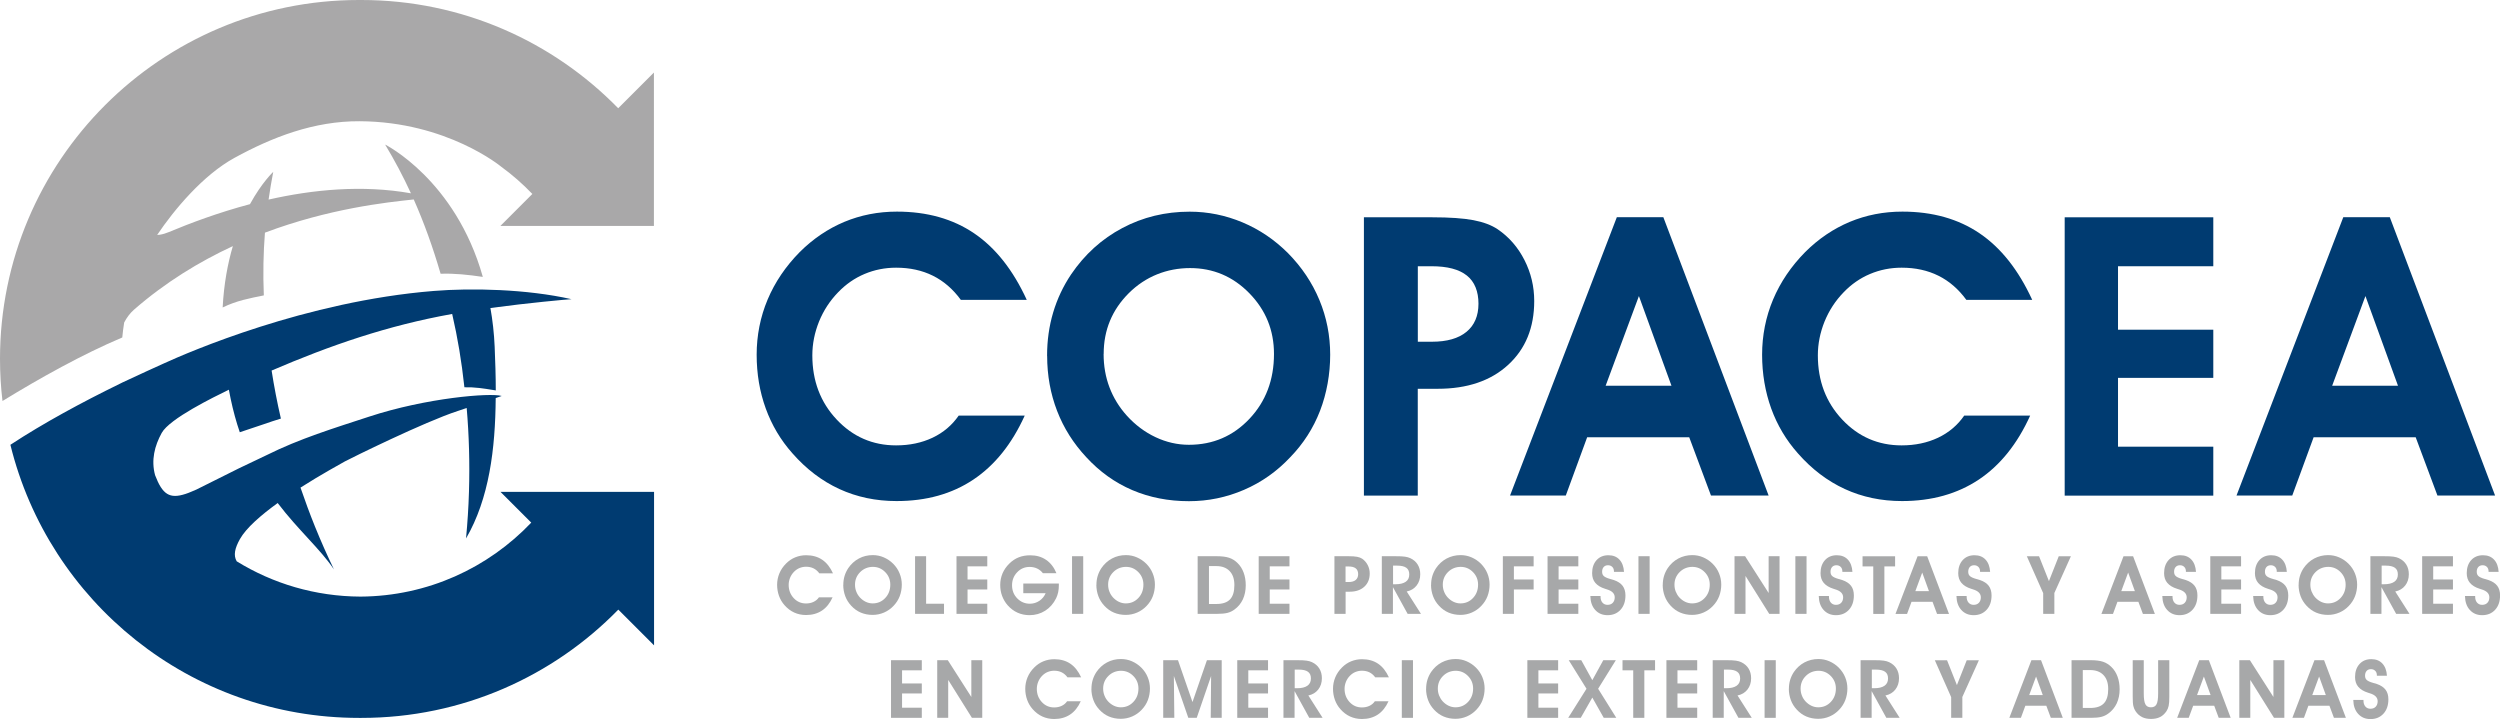 <?xml version="1.0" encoding="UTF-8"?>
<svg id="Capa_1" data-name="Capa 1" xmlns="http://www.w3.org/2000/svg" viewBox="0 0 382.54 110.02">
  <defs>
    <style>
      .cls-1 {
        fill: #003b71;
      }

      .cls-2 {
        fill: #a9a8a9;
      }

      .cls-3 {
        fill: #a7a8a9;
      }
    </style>
  </defs>
  <g>
    <path class="cls-3" d="M127.45,87.73h-2.08c-.25-.34-.54-.59-.88-.76-.34-.17-.73-.25-1.16-.25-.35,0-.68.07-1,.2-.32.13-.59.33-.84.58-.26.27-.46.57-.6.92s-.21.71-.21,1.07c0,.81.26,1.48.77,2.03.51.55,1.14.82,1.88.82.43,0,.81-.08,1.15-.24.34-.16.62-.39.83-.7h2.09c-.41.9-.95,1.58-1.63,2.03-.68.45-1.49.68-2.43.68-.65,0-1.26-.13-1.81-.38-.55-.25-1.05-.63-1.49-1.13-.37-.42-.65-.89-.84-1.42s-.29-1.1-.29-1.7.12-1.2.35-1.75c.23-.55.57-1.05,1.02-1.5.42-.42.89-.74,1.41-.95s1.07-.32,1.67-.32c.95,0,1.77.23,2.45.69.68.46,1.23,1.16,1.66,2.1Z"/>
    <path class="cls-3" d="M129.04,89.51c0-.48.06-.94.19-1.37.13-.43.32-.83.57-1.21.43-.63.97-1.12,1.62-1.47s1.36-.52,2.13-.52c.58,0,1.14.11,1.67.34s1.02.55,1.44.97c.44.44.77.93.99,1.48.23.55.34,1.13.34,1.73s-.11,1.22-.32,1.77-.53,1.04-.94,1.47c-.42.45-.91.79-1.46,1.03-.56.24-1.14.36-1.75.36-.65,0-1.25-.12-1.8-.35-.55-.23-1.03-.58-1.46-1.04-.41-.44-.72-.93-.92-1.47s-.31-1.12-.31-1.74ZM130.83,89.45c0,.38.06.73.19,1.06.12.33.31.63.55.9.27.29.57.52.91.68.34.16.69.24,1.05.24.76,0,1.4-.27,1.92-.82.52-.55.78-1.23.78-2.05,0-.75-.26-1.39-.78-1.92s-1.15-.8-1.88-.8-1.41.26-1.94.79c-.53.53-.8,1.17-.8,1.93Z"/>
    <path class="cls-3" d="M144.45,93.93h-4.43v-8.82h1.69v7.27h2.74v1.55Z"/>
    <path class="cls-3" d="M151.07,93.93h-4.71v-8.82h4.71v1.55h-3.02v2.01h3.02v1.53h-3.02v2.18h3.02v1.55Z"/>
    <path class="cls-3" d="M162.02,89.25s0,.08,0,.15c0,.07,0,.12,0,.15,0,.38-.03.73-.1,1.06-.07.32-.17.63-.31.92-.41.83-.97,1.47-1.68,1.92-.71.45-1.51.68-2.4.68-.66,0-1.27-.13-1.83-.38-.56-.25-1.06-.63-1.51-1.13-.37-.42-.65-.9-.85-1.43-.2-.53-.29-1.1-.29-1.7s.12-1.2.35-1.75c.24-.55.58-1.05,1.04-1.5.43-.43.91-.75,1.44-.96.53-.21,1.11-.31,1.76-.31.94,0,1.75.23,2.43.7.68.46,1.21,1.14,1.58,2.04h-2.07c-.25-.32-.55-.56-.89-.72-.34-.16-.72-.24-1.15-.24-.75,0-1.38.27-1.9.82-.52.54-.78,1.21-.78,1.99s.26,1.46.79,2c.53.54,1.17.82,1.94.82.53,0,1.01-.15,1.45-.44.43-.29.75-.68.96-1.17h-3.42v-1.48h5.44Z"/>
    <path class="cls-3" d="M164.04,93.93v-8.82h1.71v8.82h-1.71Z"/>
    <path class="cls-3" d="M167.77,89.51c0-.48.06-.94.19-1.37.13-.43.32-.83.57-1.21.43-.63.97-1.12,1.62-1.47s1.36-.52,2.13-.52c.58,0,1.14.11,1.67.34s1.02.55,1.44.97c.44.44.77.93.99,1.48.23.55.34,1.13.34,1.73s-.11,1.22-.32,1.77-.53,1.04-.94,1.47c-.42.45-.91.79-1.46,1.03-.56.24-1.14.36-1.75.36-.65,0-1.25-.12-1.8-.35-.55-.23-1.03-.58-1.46-1.04-.41-.44-.72-.93-.92-1.47s-.31-1.12-.31-1.74ZM169.56,89.45c0,.38.06.73.19,1.06.12.33.31.63.55.9.27.29.57.52.91.68.34.16.69.24,1.05.24.76,0,1.4-.27,1.92-.82.52-.55.78-1.23.78-2.05,0-.75-.26-1.39-.78-1.92s-1.15-.8-1.88-.8-1.41.26-1.94.79c-.53.53-.8,1.17-.8,1.93Z"/>
    <path class="cls-3" d="M186.22,93.93h-2.96v-8.82h2.92c.79,0,1.42.08,1.9.24.48.16.91.43,1.29.81.41.4.72.89.93,1.47.21.57.32,1.22.32,1.93,0,.8-.15,1.51-.44,2.15-.3.63-.72,1.15-1.29,1.56-.32.24-.68.41-1.07.51s-.93.15-1.59.15ZM186.12,92.42c.95,0,1.64-.23,2.09-.7.45-.47.67-1.2.67-2.2,0-.92-.24-1.63-.73-2.14-.49-.51-1.17-.76-2.05-.76h-1.11v5.8h1.14Z"/>
    <path class="cls-3" d="M197.31,93.93h-4.71v-8.82h4.71v1.55h-3.02v2.01h3.02v1.53h-3.02v2.18h3.02v1.55Z"/>
    <path class="cls-3" d="M205.9,93.93h-1.71v-8.82h2.17c.55,0,.99.03,1.3.09.32.06.57.16.77.29.36.25.64.57.85.97.21.4.31.84.31,1.3,0,.84-.28,1.52-.83,2.02s-1.29.76-2.23.76h-.63v3.38ZM205.9,89.06h.45c.47,0,.84-.1,1.09-.31.25-.21.38-.51.38-.89s-.12-.7-.37-.89c-.25-.2-.62-.29-1.12-.29h-.44v2.39Z"/>
    <path class="cls-3" d="M213.15,93.93h-1.71v-8.82h2.07c.66,0,1.15.02,1.47.07.32.05.6.12.82.23.5.23.87.56,1.13.98.26.42.39.91.39,1.48,0,.68-.19,1.26-.56,1.73-.37.47-.88.78-1.51.91l2.18,3.42h-2.04l-2.25-4.09v4.09ZM213.15,89.4h.38c.69,0,1.21-.13,1.57-.38.36-.25.54-.62.54-1.11s-.15-.81-.45-1.03c-.3-.22-.77-.33-1.4-.33h-.63v2.85Z"/>
    <path class="cls-3" d="M218.98,89.51c0-.48.06-.94.19-1.37.13-.43.32-.83.57-1.21.43-.63.97-1.12,1.62-1.47.65-.34,1.36-.52,2.13-.52.58,0,1.14.11,1.67.34s1.02.55,1.44.97c.43.44.77.93.99,1.48.23.55.34,1.13.34,1.73s-.11,1.22-.32,1.77c-.21.55-.53,1.04-.94,1.47-.42.45-.91.79-1.46,1.03s-1.14.36-1.75.36c-.65,0-1.25-.12-1.8-.35-.55-.23-1.03-.58-1.46-1.04-.41-.44-.72-.93-.92-1.47s-.31-1.12-.31-1.74ZM220.77,89.45c0,.38.06.73.19,1.06.12.33.31.63.55.9.27.29.57.52.91.68.34.16.69.24,1.05.24.76,0,1.4-.27,1.92-.82.52-.55.78-1.23.78-2.05,0-.75-.26-1.39-.78-1.92s-1.15-.8-1.88-.8-1.41.26-1.94.79c-.53.53-.8,1.17-.8,1.93Z"/>
    <path class="cls-3" d="M229.96,93.93v-8.82h4.71v1.55h-3.02v2.01h3.02v1.53h-3.02v3.73h-1.69Z"/>
    <path class="cls-3" d="M241.51,93.93h-4.71v-8.82h4.71v1.55h-3.02v2.01h3.02v1.53h-3.02v2.18h3.02v1.55Z"/>
    <path class="cls-3" d="M243.35,91.2h1.56s0,.12,0,.12c0,.37.1.67.29.89.19.22.45.34.77.34.34,0,.61-.1.81-.31.2-.21.3-.49.3-.84,0-.57-.4-.98-1.21-1.22-.1-.03-.19-.06-.25-.08-.68-.21-1.18-.52-1.51-.91-.33-.39-.49-.89-.49-1.49,0-.83.23-1.49.68-1.99.45-.5,1.06-.75,1.81-.75.71,0,1.27.22,1.69.67.42.45.65,1.07.7,1.87h-1.54v-.07c0-.28-.08-.51-.25-.68-.17-.17-.39-.26-.66-.26s-.5.09-.66.27-.24.42-.24.73c0,.13.02.24.05.34.03.1.09.19.16.27.16.18.51.35,1.05.5.24.06.42.12.55.16.6.21,1.04.5,1.33.88.28.38.43.87.43,1.47,0,.91-.25,1.64-.75,2.19-.5.55-1.16.83-1.99.83-.78,0-1.41-.27-1.89-.8-.48-.53-.72-1.24-.74-2.11Z"/>
    <path class="cls-3" d="M250.71,93.93v-8.82h1.71v8.82h-1.71Z"/>
    <path class="cls-3" d="M254.43,89.51c0-.48.06-.94.19-1.37.13-.43.32-.83.57-1.21.43-.63.97-1.12,1.62-1.47.65-.34,1.36-.52,2.13-.52.58,0,1.14.11,1.67.34s1.02.55,1.44.97c.44.44.77.93.99,1.48.23.55.34,1.13.34,1.73s-.11,1.22-.32,1.77c-.21.55-.53,1.04-.94,1.47-.42.45-.91.79-1.46,1.03-.56.24-1.14.36-1.75.36-.65,0-1.25-.12-1.8-.35-.55-.23-1.03-.58-1.46-1.04-.41-.44-.72-.93-.92-1.47s-.31-1.12-.31-1.74ZM256.22,89.45c0,.38.06.73.19,1.06s.31.63.55.9c.27.29.57.52.91.68.34.16.69.24,1.05.24.76,0,1.4-.27,1.92-.82.52-.55.78-1.23.78-2.05,0-.75-.26-1.39-.78-1.92s-1.15-.8-1.88-.8-1.41.26-1.94.79c-.53.53-.8,1.17-.8,1.93Z"/>
    <path class="cls-3" d="M267.09,93.93h-1.68v-8.82h1.62l3.6,5.63v-5.63h1.67v8.82h-1.58l-3.63-5.8v5.8Z"/>
    <path class="cls-3" d="M274.72,93.93v-8.82h1.71v8.82h-1.71Z"/>
    <path class="cls-3" d="M278.3,91.2h1.56s0,.12,0,.12c0,.37.1.67.29.89.19.22.45.34.77.34.34,0,.61-.1.81-.31.2-.21.3-.49.3-.84,0-.57-.4-.98-1.21-1.22-.1-.03-.19-.06-.25-.08-.68-.21-1.18-.52-1.51-.91-.33-.39-.49-.89-.49-1.49,0-.83.23-1.49.68-1.99s1.06-.75,1.81-.75c.71,0,1.27.22,1.69.67.42.45.65,1.07.7,1.87h-1.54v-.07c0-.28-.08-.51-.25-.68-.17-.17-.39-.26-.66-.26s-.5.09-.66.27-.24.42-.24.73c0,.13.02.24.05.34s.09.19.16.27c.16.18.51.35,1.05.5.24.06.42.12.55.16.6.21,1.04.5,1.33.88.29.38.43.87.43,1.47,0,.91-.25,1.64-.75,2.19-.5.55-1.16.83-1.99.83-.78,0-1.41-.27-1.89-.8-.48-.53-.72-1.24-.74-2.11Z"/>
    <path class="cls-3" d="M289.98,85.12v1.55h-1.64v7.27h-1.7v-7.27h-1.64v-1.55h4.98Z"/>
    <path class="cls-3" d="M292.49,92.09l-.68,1.85h-1.77l3.38-8.82h1.47l3.34,8.82h-1.83l-.69-1.85h-3.23ZM295.16,90.45l-1.03-2.84-1.05,2.84h2.08Z"/>
    <path class="cls-3" d="M299.37,91.2h1.56s0,.12,0,.12c0,.37.1.67.29.89.19.22.45.34.77.34.34,0,.61-.1.81-.31.2-.21.3-.49.3-.84,0-.57-.4-.98-1.21-1.22-.1-.03-.19-.06-.25-.08-.68-.21-1.18-.52-1.51-.91-.33-.39-.49-.89-.49-1.49,0-.83.23-1.49.68-1.99.45-.5,1.06-.75,1.81-.75.71,0,1.27.22,1.69.67.42.45.65,1.07.7,1.87h-1.54v-.07c0-.28-.08-.51-.25-.68-.17-.17-.39-.26-.66-.26s-.5.09-.66.27-.24.42-.24.73c0,.13.02.24.05.34.03.1.09.19.16.27.16.18.51.35,1.05.5.24.06.42.12.55.16.6.21,1.04.5,1.33.88.28.38.43.87.43,1.47,0,.91-.25,1.64-.75,2.19-.5.55-1.16.83-1.99.83-.78,0-1.41-.27-1.89-.8-.48-.53-.72-1.24-.74-2.11Z"/>
    <path class="cls-3" d="M314.35,90.76v3.17h-1.71v-3.17l-2.5-5.64h1.87l1.51,3.8,1.5-3.8h1.86l-2.54,5.64Z"/>
    <path class="cls-3" d="M324,92.09l-.68,1.85h-1.77l3.38-8.82h1.47l3.33,8.82h-1.83l-.69-1.85h-3.23ZM326.67,90.45l-1.03-2.84-1.05,2.84h2.08Z"/>
    <path class="cls-3" d="M330.87,91.2h1.56s0,.12,0,.12c0,.37.1.67.29.89.19.22.45.34.77.34.34,0,.61-.1.81-.31.2-.21.3-.49.3-.84,0-.57-.4-.98-1.21-1.22-.1-.03-.19-.06-.25-.08-.68-.21-1.18-.52-1.51-.91-.33-.39-.49-.89-.49-1.49,0-.83.23-1.49.68-1.99s1.06-.75,1.81-.75c.71,0,1.27.22,1.69.67.42.45.65,1.07.7,1.87h-1.54v-.07c0-.28-.08-.51-.25-.68-.17-.17-.39-.26-.66-.26s-.5.09-.66.27-.24.42-.24.73c0,.13.02.24.05.34s.09.19.16.27c.16.18.51.35,1.05.5.24.06.42.12.55.16.6.21,1.04.5,1.33.88.29.38.43.87.43,1.47,0,.91-.25,1.64-.75,2.19-.5.55-1.16.83-1.99.83-.78,0-1.41-.27-1.89-.8-.48-.53-.72-1.24-.74-2.11Z"/>
    <path class="cls-3" d="M342.92,93.93h-4.71v-8.82h4.71v1.55h-3.02v2.01h3.02v1.53h-3.02v2.18h3.02v1.55Z"/>
    <path class="cls-3" d="M344.77,91.2h1.56s0,.12,0,.12c0,.37.1.67.29.89.19.22.45.34.77.34.34,0,.61-.1.81-.31.2-.21.3-.49.3-.84,0-.57-.4-.98-1.21-1.22-.1-.03-.19-.06-.25-.08-.68-.21-1.18-.52-1.51-.91-.33-.39-.49-.89-.49-1.49,0-.83.23-1.49.68-1.99.45-.5,1.06-.75,1.81-.75.71,0,1.27.22,1.69.67.42.45.65,1.07.7,1.87h-1.54v-.07c0-.28-.08-.51-.25-.68-.17-.17-.39-.26-.66-.26s-.5.09-.66.27-.24.42-.24.73c0,.13.02.24.05.34.03.1.09.19.16.27.16.18.51.35,1.05.5.24.06.42.12.55.16.6.21,1.04.5,1.33.88.28.38.43.87.43,1.47,0,.91-.25,1.64-.75,2.19-.5.55-1.16.83-1.99.83-.78,0-1.41-.27-1.89-.8-.48-.53-.72-1.24-.74-2.11Z"/>
    <path class="cls-3" d="M351.73,89.51c0-.48.06-.94.19-1.37.13-.43.32-.83.57-1.21.43-.63.97-1.12,1.62-1.47.65-.34,1.36-.52,2.13-.52.58,0,1.14.11,1.67.34s1.02.55,1.44.97c.44.44.77.93.99,1.48.23.55.34,1.13.34,1.73s-.11,1.22-.32,1.77c-.21.55-.53,1.04-.94,1.47-.42.45-.91.79-1.46,1.03-.56.24-1.14.36-1.75.36-.65,0-1.25-.12-1.8-.35-.55-.23-1.03-.58-1.46-1.04-.41-.44-.72-.93-.92-1.47s-.31-1.12-.31-1.74ZM353.52,89.45c0,.38.06.73.19,1.06s.31.63.55.9c.27.29.57.52.91.68.34.16.69.24,1.05.24.76,0,1.4-.27,1.92-.82.52-.55.78-1.23.78-2.05,0-.75-.26-1.39-.78-1.92s-1.15-.8-1.88-.8-1.41.26-1.94.79c-.53.53-.8,1.17-.8,1.93Z"/>
    <path class="cls-3" d="M364.42,93.93h-1.71v-8.82h2.07c.66,0,1.15.02,1.47.07s.6.12.82.23c.49.23.87.56,1.13.98.26.42.39.91.39,1.48,0,.68-.19,1.26-.56,1.73-.37.47-.88.78-1.52.91l2.18,3.42h-2.04l-2.25-4.09v4.09ZM364.42,89.4h.38c.69,0,1.21-.13,1.57-.38.36-.25.54-.62.54-1.11s-.15-.81-.45-1.03c-.3-.22-.77-.33-1.4-.33h-.63v2.85Z"/>
    <path class="cls-3" d="M375.34,93.93h-4.71v-8.82h4.71v1.55h-3.02v2.01h3.02v1.53h-3.02v2.18h3.02v1.55Z"/>
    <path class="cls-3" d="M377.18,91.2h1.56s0,.12,0,.12c0,.37.1.67.29.89.19.22.45.34.77.34.34,0,.61-.1.81-.31.2-.21.3-.49.3-.84,0-.57-.4-.98-1.21-1.22-.1-.03-.19-.06-.25-.08-.68-.21-1.18-.52-1.51-.91-.33-.39-.49-.89-.49-1.49,0-.83.23-1.49.68-1.99s1.06-.75,1.81-.75c.71,0,1.27.22,1.69.67.42.45.65,1.07.7,1.87h-1.54v-.07c0-.28-.08-.51-.25-.68-.17-.17-.39-.26-.66-.26s-.5.09-.66.27-.24.42-.24.73c0,.13.02.24.05.34s.09.19.16.27c.16.18.51.35,1.05.5.24.06.42.12.55.16.6.21,1.04.5,1.33.88.29.38.43.87.43,1.47,0,.91-.25,1.64-.75,2.19-.5.55-1.16.83-1.99.83-.78,0-1.41-.27-1.89-.8-.48-.53-.72-1.24-.74-2.11Z"/>
    <path class="cls-3" d="M141.05,109.84h-4.71v-8.82h4.71v1.55h-3.02v2.01h3.02v1.53h-3.02v2.18h3.02v1.55Z"/>
    <path class="cls-3" d="M145.09,109.84h-1.68v-8.82h1.62l3.6,5.63v-5.63h1.67v8.82h-1.58l-3.63-5.8v5.8Z"/>
    <path class="cls-3" d="M165.42,103.64h-2.08c-.25-.34-.54-.59-.88-.76-.34-.17-.73-.25-1.16-.25-.35,0-.68.07-1,.2-.32.13-.59.33-.84.58-.26.27-.46.57-.6.92s-.21.71-.21,1.07c0,.81.26,1.48.77,2.03.51.55,1.14.82,1.88.82.43,0,.81-.08,1.15-.24.34-.16.62-.39.83-.7h2.09c-.41.9-.95,1.58-1.63,2.03-.68.45-1.49.68-2.43.68-.65,0-1.26-.13-1.81-.38-.55-.25-1.05-.63-1.49-1.13-.37-.42-.65-.89-.84-1.42s-.29-1.1-.29-1.7.12-1.2.35-1.75c.23-.55.57-1.05,1.02-1.5.42-.42.89-.74,1.41-.95s1.07-.32,1.67-.32c.95,0,1.77.23,2.45.69.68.46,1.23,1.16,1.66,2.1Z"/>
    <path class="cls-3" d="M167.01,105.41c0-.48.06-.94.19-1.37.13-.43.32-.83.57-1.21.43-.63.97-1.12,1.62-1.47s1.36-.52,2.13-.52c.58,0,1.14.11,1.67.34s1.02.55,1.44.97c.44.44.77.93.99,1.48.23.55.34,1.13.34,1.73s-.11,1.22-.32,1.77-.53,1.04-.94,1.47c-.42.45-.91.79-1.46,1.03-.56.24-1.14.36-1.75.36-.65,0-1.25-.12-1.8-.35-.55-.23-1.03-.58-1.46-1.04-.41-.44-.72-.93-.92-1.47s-.31-1.12-.31-1.74ZM168.8,105.35c0,.38.06.73.19,1.06.12.33.31.63.55.9.27.29.57.52.91.68.34.16.69.24,1.05.24.76,0,1.4-.27,1.92-.82.52-.55.78-1.23.78-2.05,0-.75-.26-1.39-.78-1.92s-1.15-.8-1.88-.8-1.41.26-1.94.79c-.53.53-.8,1.17-.8,1.93Z"/>
    <path class="cls-3" d="M179.68,109.84h-1.69v-8.82h2.26l2.22,6.41,2.21-6.41h2.26v8.82h-1.68l.06-6.4-2.2,6.4h-1.29l-2.21-6.4.07,6.4Z"/>
    <path class="cls-3" d="M194.03,109.84h-4.71v-8.82h4.71v1.55h-3.02v2.01h3.02v1.53h-3.02v2.18h3.02v1.55Z"/>
    <path class="cls-3" d="M198.1,109.84h-1.71v-8.82h2.07c.66,0,1.15.02,1.47.07.32.05.6.12.82.23.5.23.87.56,1.13.98.26.42.39.91.39,1.48,0,.68-.19,1.26-.56,1.73-.37.47-.88.78-1.51.91l2.18,3.42h-2.04l-2.25-4.09v4.09ZM198.1,105.31h.38c.69,0,1.21-.13,1.57-.38.36-.25.54-.62.54-1.11s-.15-.81-.45-1.03c-.3-.22-.77-.33-1.4-.33h-.63v2.85Z"/>
    <path class="cls-3" d="M212.51,103.64h-2.08c-.25-.34-.54-.59-.88-.76-.34-.17-.73-.25-1.16-.25-.35,0-.68.07-1,.2-.32.13-.59.33-.84.58-.26.27-.46.57-.6.92s-.21.71-.21,1.07c0,.81.26,1.48.77,2.03.51.55,1.14.82,1.88.82.43,0,.81-.08,1.15-.24.34-.16.62-.39.83-.7h2.09c-.41.9-.95,1.58-1.63,2.03-.68.45-1.49.68-2.43.68-.65,0-1.26-.13-1.81-.38-.55-.25-1.05-.63-1.49-1.13-.37-.42-.65-.89-.84-1.42s-.29-1.1-.29-1.7.12-1.2.35-1.75c.23-.55.57-1.05,1.02-1.5.42-.42.89-.74,1.41-.95s1.07-.32,1.67-.32c.95,0,1.77.23,2.45.69.68.46,1.23,1.16,1.66,2.1Z"/>
    <path class="cls-3" d="M214.5,109.84v-8.82h1.71v8.82h-1.71Z"/>
    <path class="cls-3" d="M218.22,105.41c0-.48.06-.94.19-1.37.13-.43.32-.83.57-1.21.43-.63.97-1.12,1.62-1.47.65-.34,1.36-.52,2.13-.52.58,0,1.14.11,1.67.34s1.02.55,1.44.97c.44.44.77.93.99,1.48.23.55.34,1.13.34,1.73s-.11,1.22-.32,1.77c-.21.55-.53,1.04-.94,1.47-.42.45-.91.79-1.46,1.03-.56.24-1.14.36-1.75.36-.65,0-1.25-.12-1.8-.35-.55-.23-1.03-.58-1.46-1.04-.41-.44-.72-.93-.92-1.47s-.31-1.12-.31-1.74ZM220.01,105.35c0,.38.06.73.19,1.06s.31.63.55.9c.27.29.57.52.91.68.34.16.69.24,1.05.24.76,0,1.4-.27,1.92-.82.52-.55.78-1.23.78-2.05,0-.75-.26-1.39-.78-1.92s-1.15-.8-1.88-.8-1.41.26-1.94.79c-.53.53-.8,1.17-.8,1.93Z"/>
    <path class="cls-3" d="M238.42,109.84h-4.71v-8.82h4.71v1.55h-3.02v2.01h3.02v1.53h-3.02v2.18h3.02v1.55Z"/>
    <path class="cls-3" d="M243.65,106.74l-1.77,3.1h-1.92l2.8-4.45-2.72-4.37h1.92l1.69,3.06,1.68-3.06h1.92l-2.71,4.37,2.78,4.45h-1.92l-1.75-3.1Z"/>
    <path class="cls-3" d="M253.25,101.02v1.55h-1.64v7.27h-1.7v-7.27h-1.64v-1.55h4.98Z"/>
    <path class="cls-3" d="M259.7,109.84h-4.71v-8.82h4.71v1.55h-3.02v2.01h3.02v1.53h-3.02v2.18h3.02v1.55Z"/>
    <path class="cls-3" d="M263.78,109.84h-1.71v-8.82h2.07c.66,0,1.15.02,1.47.07s.6.12.82.23c.49.23.87.56,1.13.98.26.42.39.91.39,1.48,0,.68-.19,1.26-.56,1.73-.37.47-.88.78-1.52.91l2.18,3.42h-2.04l-2.25-4.09v4.09ZM263.78,105.31h.38c.69,0,1.21-.13,1.57-.38.36-.25.54-.62.54-1.11s-.15-.81-.45-1.03c-.3-.22-.77-.33-1.4-.33h-.63v2.85Z"/>
    <path class="cls-3" d="M270.01,109.84v-8.82h1.71v8.82h-1.71Z"/>
    <path class="cls-3" d="M273.73,105.41c0-.48.06-.94.19-1.37.13-.43.32-.83.57-1.21.43-.63.97-1.12,1.62-1.47.65-.34,1.36-.52,2.13-.52.58,0,1.14.11,1.67.34s1.02.55,1.44.97c.43.44.77.93.99,1.48.23.55.34,1.13.34,1.73s-.11,1.22-.32,1.77c-.21.55-.53,1.04-.94,1.47-.42.45-.91.79-1.46,1.03s-1.14.36-1.75.36c-.65,0-1.25-.12-1.8-.35-.55-.23-1.03-.58-1.46-1.04-.41-.44-.72-.93-.92-1.47s-.31-1.12-.31-1.74ZM275.52,105.35c0,.38.06.73.19,1.06.12.33.31.63.55.9.27.29.57.52.91.68.34.16.69.24,1.05.24.76,0,1.4-.27,1.92-.82.52-.55.78-1.23.78-2.05,0-.75-.26-1.39-.78-1.92s-1.15-.8-1.88-.8-1.41.26-1.94.79c-.53.53-.8,1.17-.8,1.93Z"/>
    <path class="cls-3" d="M286.41,109.84h-1.71v-8.82h2.07c.66,0,1.15.02,1.47.07.32.05.6.12.82.23.49.23.87.56,1.13.98.26.42.39.91.39,1.48,0,.68-.19,1.26-.56,1.73-.37.47-.88.78-1.52.91l2.18,3.42h-2.04l-2.25-4.09v4.09ZM286.41,105.31h.38c.69,0,1.21-.13,1.57-.38.36-.25.54-.62.54-1.11s-.15-.81-.45-1.03c-.3-.22-.77-.33-1.4-.33h-.63v2.85Z"/>
    <path class="cls-3" d="M300.27,106.67v3.17h-1.71v-3.17l-2.5-5.64h1.87l1.51,3.8,1.5-3.8h1.86l-2.54,5.64Z"/>
    <path class="cls-3" d="M309.91,107.99l-.68,1.85h-1.77l3.38-8.82h1.47l3.33,8.82h-1.83l-.69-1.85h-3.23ZM312.58,106.36l-1.03-2.84-1.05,2.84h2.08Z"/>
    <path class="cls-3" d="M319.94,109.84h-2.96v-8.82h2.92c.79,0,1.42.08,1.9.24s.91.43,1.29.81c.41.4.72.89.93,1.47.21.57.32,1.22.32,1.93,0,.8-.15,1.51-.44,2.15-.3.63-.72,1.15-1.29,1.56-.32.24-.68.41-1.07.51-.39.1-.93.15-1.59.15ZM319.83,108.33c.95,0,1.64-.23,2.09-.7.45-.47.67-1.2.67-2.2,0-.92-.24-1.63-.73-2.14-.49-.51-1.17-.76-2.05-.76h-1.11v5.8h1.14Z"/>
    <path class="cls-3" d="M326.32,101.02h1.71v5.09c0,.79.08,1.35.25,1.66.17.31.45.46.85.46s.69-.15.85-.46c.17-.31.25-.86.25-1.66v-5.09h1.71v5.59c0,.62-.03,1.09-.1,1.4-.07.31-.18.58-.34.82-.27.4-.6.7-.98.89-.38.19-.84.29-1.38.29s-1-.1-1.38-.29c-.38-.19-.71-.49-.98-.89-.16-.23-.27-.5-.34-.79-.07-.29-.1-.77-.1-1.43v-5.59Z"/>
    <path class="cls-3" d="M335.59,107.99l-.68,1.85h-1.77l3.38-8.82h1.47l3.34,8.82h-1.83l-.69-1.85h-3.23ZM338.26,106.36l-1.03-2.84-1.05,2.84h2.08Z"/>
    <path class="cls-3" d="M344.33,109.84h-1.68v-8.82h1.62l3.6,5.63v-5.63h1.67v8.82h-1.58l-3.63-5.8v5.8Z"/>
    <path class="cls-3" d="M353.22,107.99l-.68,1.85h-1.77l3.38-8.82h1.47l3.34,8.82h-1.83l-.69-1.85h-3.23ZM355.89,106.36l-1.03-2.84-1.05,2.84h2.08Z"/>
    <path class="cls-3" d="M360.09,107.1h1.56s0,.12,0,.12c0,.37.1.67.29.89.19.22.45.34.77.34.34,0,.61-.1.81-.31.2-.21.3-.49.3-.84,0-.57-.4-.98-1.21-1.22-.1-.03-.19-.06-.25-.08-.68-.21-1.18-.52-1.51-.91-.33-.39-.49-.89-.49-1.49,0-.83.23-1.49.68-1.99s1.06-.75,1.81-.75c.71,0,1.27.22,1.69.67.42.45.65,1.07.7,1.87h-1.54v-.07c0-.28-.08-.51-.25-.68-.17-.17-.39-.26-.66-.26s-.5.09-.66.27-.24.42-.24.73c0,.13.02.24.05.34s.09.19.16.27c.16.18.51.35,1.05.5.24.06.42.12.55.16.6.21,1.04.5,1.33.88.29.38.43.87.43,1.47,0,.91-.25,1.64-.75,2.19-.5.55-1.16.83-1.99.83-.78,0-1.41-.27-1.89-.8-.48-.53-.72-1.24-.74-2.11Z"/>
  </g>
  <g>
    <path class="cls-1" d="M157.09,45.88h-10.07c-1.2-1.64-2.62-2.87-4.27-3.69-1.65-.82-3.52-1.23-5.63-1.23-1.7,0-3.31.32-4.83.96-1.52.64-2.87,1.58-4.05,2.81-1.25,1.29-2.22,2.77-2.91,4.46-.68,1.69-1.03,3.42-1.03,5.19,0,3.9,1.24,7.17,3.72,9.81,2.48,2.64,5.51,3.96,9.1,3.96,2.06,0,3.92-.39,5.57-1.17,1.65-.78,2.98-1.91,4.01-3.39h10.1c-1.97,4.35-4.59,7.61-7.87,9.8s-7.19,3.28-11.74,3.28c-3.16,0-6.08-.61-8.75-1.84s-5.07-3.05-7.19-5.47c-1.79-2.01-3.15-4.3-4.08-6.86-.93-2.56-1.39-5.31-1.39-8.23s.56-5.78,1.68-8.44c1.12-2.66,2.76-5.08,4.92-7.27,2.04-2.03,4.31-3.56,6.81-4.61,2.5-1.04,5.18-1.57,8.06-1.57,4.61,0,8.55,1.11,11.82,3.33s5.94,5.61,8.03,10.15Z"/>
    <path class="cls-1" d="M160.22,54.45c0-2.34.31-4.55.93-6.63.62-2.08,1.53-4.02,2.75-5.84,2.08-3.06,4.7-5.43,7.84-7.09,3.14-1.67,6.58-2.5,10.3-2.5,2.8,0,5.49.55,8.09,1.64,2.59,1.09,4.91,2.66,6.96,4.71,2.1,2.13,3.7,4.52,4.8,7.17,1.1,2.65,1.65,5.44,1.65,8.37s-.52,5.9-1.55,8.57c-1.03,2.67-2.55,5.04-4.56,7.11-2.03,2.16-4.38,3.83-7.07,4.99-2.69,1.16-5.5,1.74-8.43,1.74-3.14,0-6.04-.57-8.68-1.7-2.64-1.13-4.99-2.81-7.03-5.03-1.97-2.11-3.46-4.47-4.47-7.09-1.01-2.62-1.52-5.43-1.52-8.41ZM168.87,54.16c0,1.83.3,3.54.9,5.12.6,1.58,1.48,3.02,2.66,4.33,1.29,1.42,2.76,2.52,4.4,3.29,1.64.77,3.34,1.16,5.09,1.16,3.68,0,6.77-1.33,9.27-3.98,2.5-2.65,3.75-5.96,3.75-9.92,0-3.63-1.26-6.72-3.77-9.29s-5.54-3.85-9.07-3.85-6.81,1.28-9.37,3.83c-2.56,2.55-3.85,5.65-3.85,9.3Z"/>
    <path class="cls-1" d="M216.94,75.84h-8.24v-42.59h10.47c2.66,0,4.76.15,6.29.44,1.53.29,2.77.76,3.72,1.4,1.74,1.19,3.1,2.76,4.09,4.71.99,1.95,1.49,4.04,1.49,6.26,0,4.08-1.33,7.33-3.99,9.77-2.66,2.44-6.25,3.66-10.76,3.66h-3.07v16.35ZM216.94,52.29h2.17c2.29,0,4.05-.5,5.28-1.51,1.22-1,1.84-2.44,1.84-4.31s-.59-3.37-1.78-4.31c-1.19-.95-2.98-1.42-5.39-1.42h-2.11v11.55Z"/>
    <path class="cls-1" d="M242.86,66.91l-3.27,8.92h-8.53l16.34-42.59h7.12l16.11,42.59h-8.82l-3.33-8.92h-15.62ZM255.76,59.02l-4.98-13.72-5.09,13.72h10.07Z"/>
    <path class="cls-1" d="M310.95,45.88h-10.07c-1.2-1.64-2.62-2.87-4.27-3.69-1.65-.82-3.52-1.23-5.63-1.23-1.7,0-3.31.32-4.83.96s-2.87,1.58-4.05,2.81c-1.25,1.29-2.22,2.77-2.91,4.46-.68,1.69-1.03,3.42-1.03,5.19,0,3.9,1.24,7.17,3.72,9.81,2.48,2.64,5.51,3.96,9.1,3.96,2.06,0,3.92-.39,5.57-1.17,1.65-.78,2.98-1.91,4.01-3.39h10.09c-1.97,4.35-4.59,7.61-7.87,9.8-3.28,2.18-7.19,3.28-11.74,3.28-3.16,0-6.08-.61-8.75-1.84s-5.07-3.05-7.19-5.47c-1.79-2.01-3.15-4.3-4.08-6.86-.92-2.56-1.39-5.31-1.39-8.23s.56-5.78,1.68-8.44c1.12-2.66,2.76-5.08,4.92-7.27,2.04-2.03,4.31-3.56,6.81-4.61,2.5-1.04,5.18-1.57,8.06-1.57,4.61,0,8.55,1.11,11.82,3.33s5.94,5.61,8.03,10.15Z"/>
    <path class="cls-1" d="M338.67,75.84h-22.74v-42.59h22.74v7.49h-14.58v9.71h14.58v7.37h-14.58v10.53h14.58v7.49Z"/>
    <path class="cls-1" d="M354.02,66.91l-3.27,8.92h-8.53l16.34-42.59h7.12l16.11,42.59h-8.82l-3.33-8.92h-15.62ZM366.93,59.02l-4.98-13.72-5.09,13.72h10.07Z"/>
  </g>
  <g>
    <path class="cls-2" d="M94.6,16.57C84.62,6.35,70.7,0,55.29,0c-.06,0-.12,0-.18,0-.06,0-.13,0-.19,0C24.59,0,0,24.59,0,54.92c0,2.18.13,4.33.38,6.44,5.78-3.54,12.29-7.17,18.33-9.72.07-.77.17-1.53.29-2.29.38-.73.87-1.41,1.51-1.97,4.84-4.22,10.03-7.36,15.12-9.72-.78,2.64-1.37,5.77-1.56,9.39,2.1-1.04,4.17-1.42,6.3-1.85-.14-3.35-.07-6.52.17-9.6,9.79-3.68,18.56-4.64,22.77-5.08,1.57,3.54,2.92,7.29,4.11,11.37,2.1-.08,4.22.15,6.46.48-4.19-14.89-14.95-20.25-14.95-20.25,1.46,2.42,2.77,4.89,3.95,7.46-7.47-1.33-15.07-.56-21.78.96.2-1.42.44-2.83.71-4.24,0,0-1.73,1.6-3.56,4.94-4.89,1.3-9.18,2.92-12.41,4.27-.45.19-.93.34-1.41.41-.14.02-.27.03-.38.03,2.6-3.87,7.04-9.18,11.84-11.8,5.76-3.15,12.12-5.64,19.17-5.6,13.35.08,21.62,6.95,21.62,6.95,1.72,1.25,3.31,2.65,4.78,4.18l-4.89,4.89h23.49V11.1l-5.47,5.47Z"/>
    <path class="cls-1" d="M100.07,75.26h-23.49l4.71,4.71c-6.58,6.92-15.85,11.26-26.13,11.32-6.94-.03-13.43-2-18.94-5.4-.54-.92-.28-2.02.49-3.4.96-1.71,3.24-3.68,5.78-5.52,3.17,4.17,6.52,7.04,8.61,10.16-1.03-2.14-2-4.32-2.91-6.57-.8-1.98-1.53-3.97-2.21-5.95,3.25-2.07,6.2-3.66,6.78-4,.85-.46,12.19-6.07,17.31-7.73.45-.15.9-.3,1.34-.45.36,4.17.48,8.44.35,12.79-.07,2.42-.23,4.81-.45,7.17,3.55-6.1,4.48-13.71,4.54-21.48.3-.11.61-.21.92-.32-1.75-.52-11.53.29-20.28,3.16-5.34,1.75-10.67,3.38-15.69,5.89-1.41.67-2.81,1.34-4.22,2.01-.87.44-5.22,2.62-6.53,3.26-.56.23-1.1.49-1.67.67-2.42.79-3.52.1-4.65-2.87-.63-2.31-.07-4.49,1.01-6.46,1.2-2.19,7.93-5.47,10.28-6.62.09.46.17.92.27,1.38.39,1.85.86,3.56,1.4,5.13,1.22-.41,2.45-.82,3.67-1.23.87-.31,1.74-.59,2.62-.86-.57-2.46-1.04-4.92-1.42-7.35,8.97-3.85,17.71-6.88,27.63-8.66.86,3.76,1.43,7.18,1.87,11.22,1.56-.04,2.83.16,4.8.48,0-2.23-.08-4.47-.17-6.68-.09-2.09-.32-4.07-.65-5.93,5.91-.8,11.74-1.32,12.41-1.35-6.86-1.55-15.3-1.73-21.08-1.26-19.58,1.58-37.48,9.34-41.39,11.13-.35.16-4.18,1.89-6.24,2.87h0s-.1.05-.14.07c-.11.05-.22.11-.32.16h0c-5.75,2.81-11.62,5.98-16.69,9.31,5.89,23.99,27.53,41.79,53.34,41.79.06,0,.12,0,.18,0,.06,0,.13,0,.19,0,15.41,0,29.33-6.35,39.31-16.57l5.47,5.47v-23.49Z"/>
  </g>
</svg>